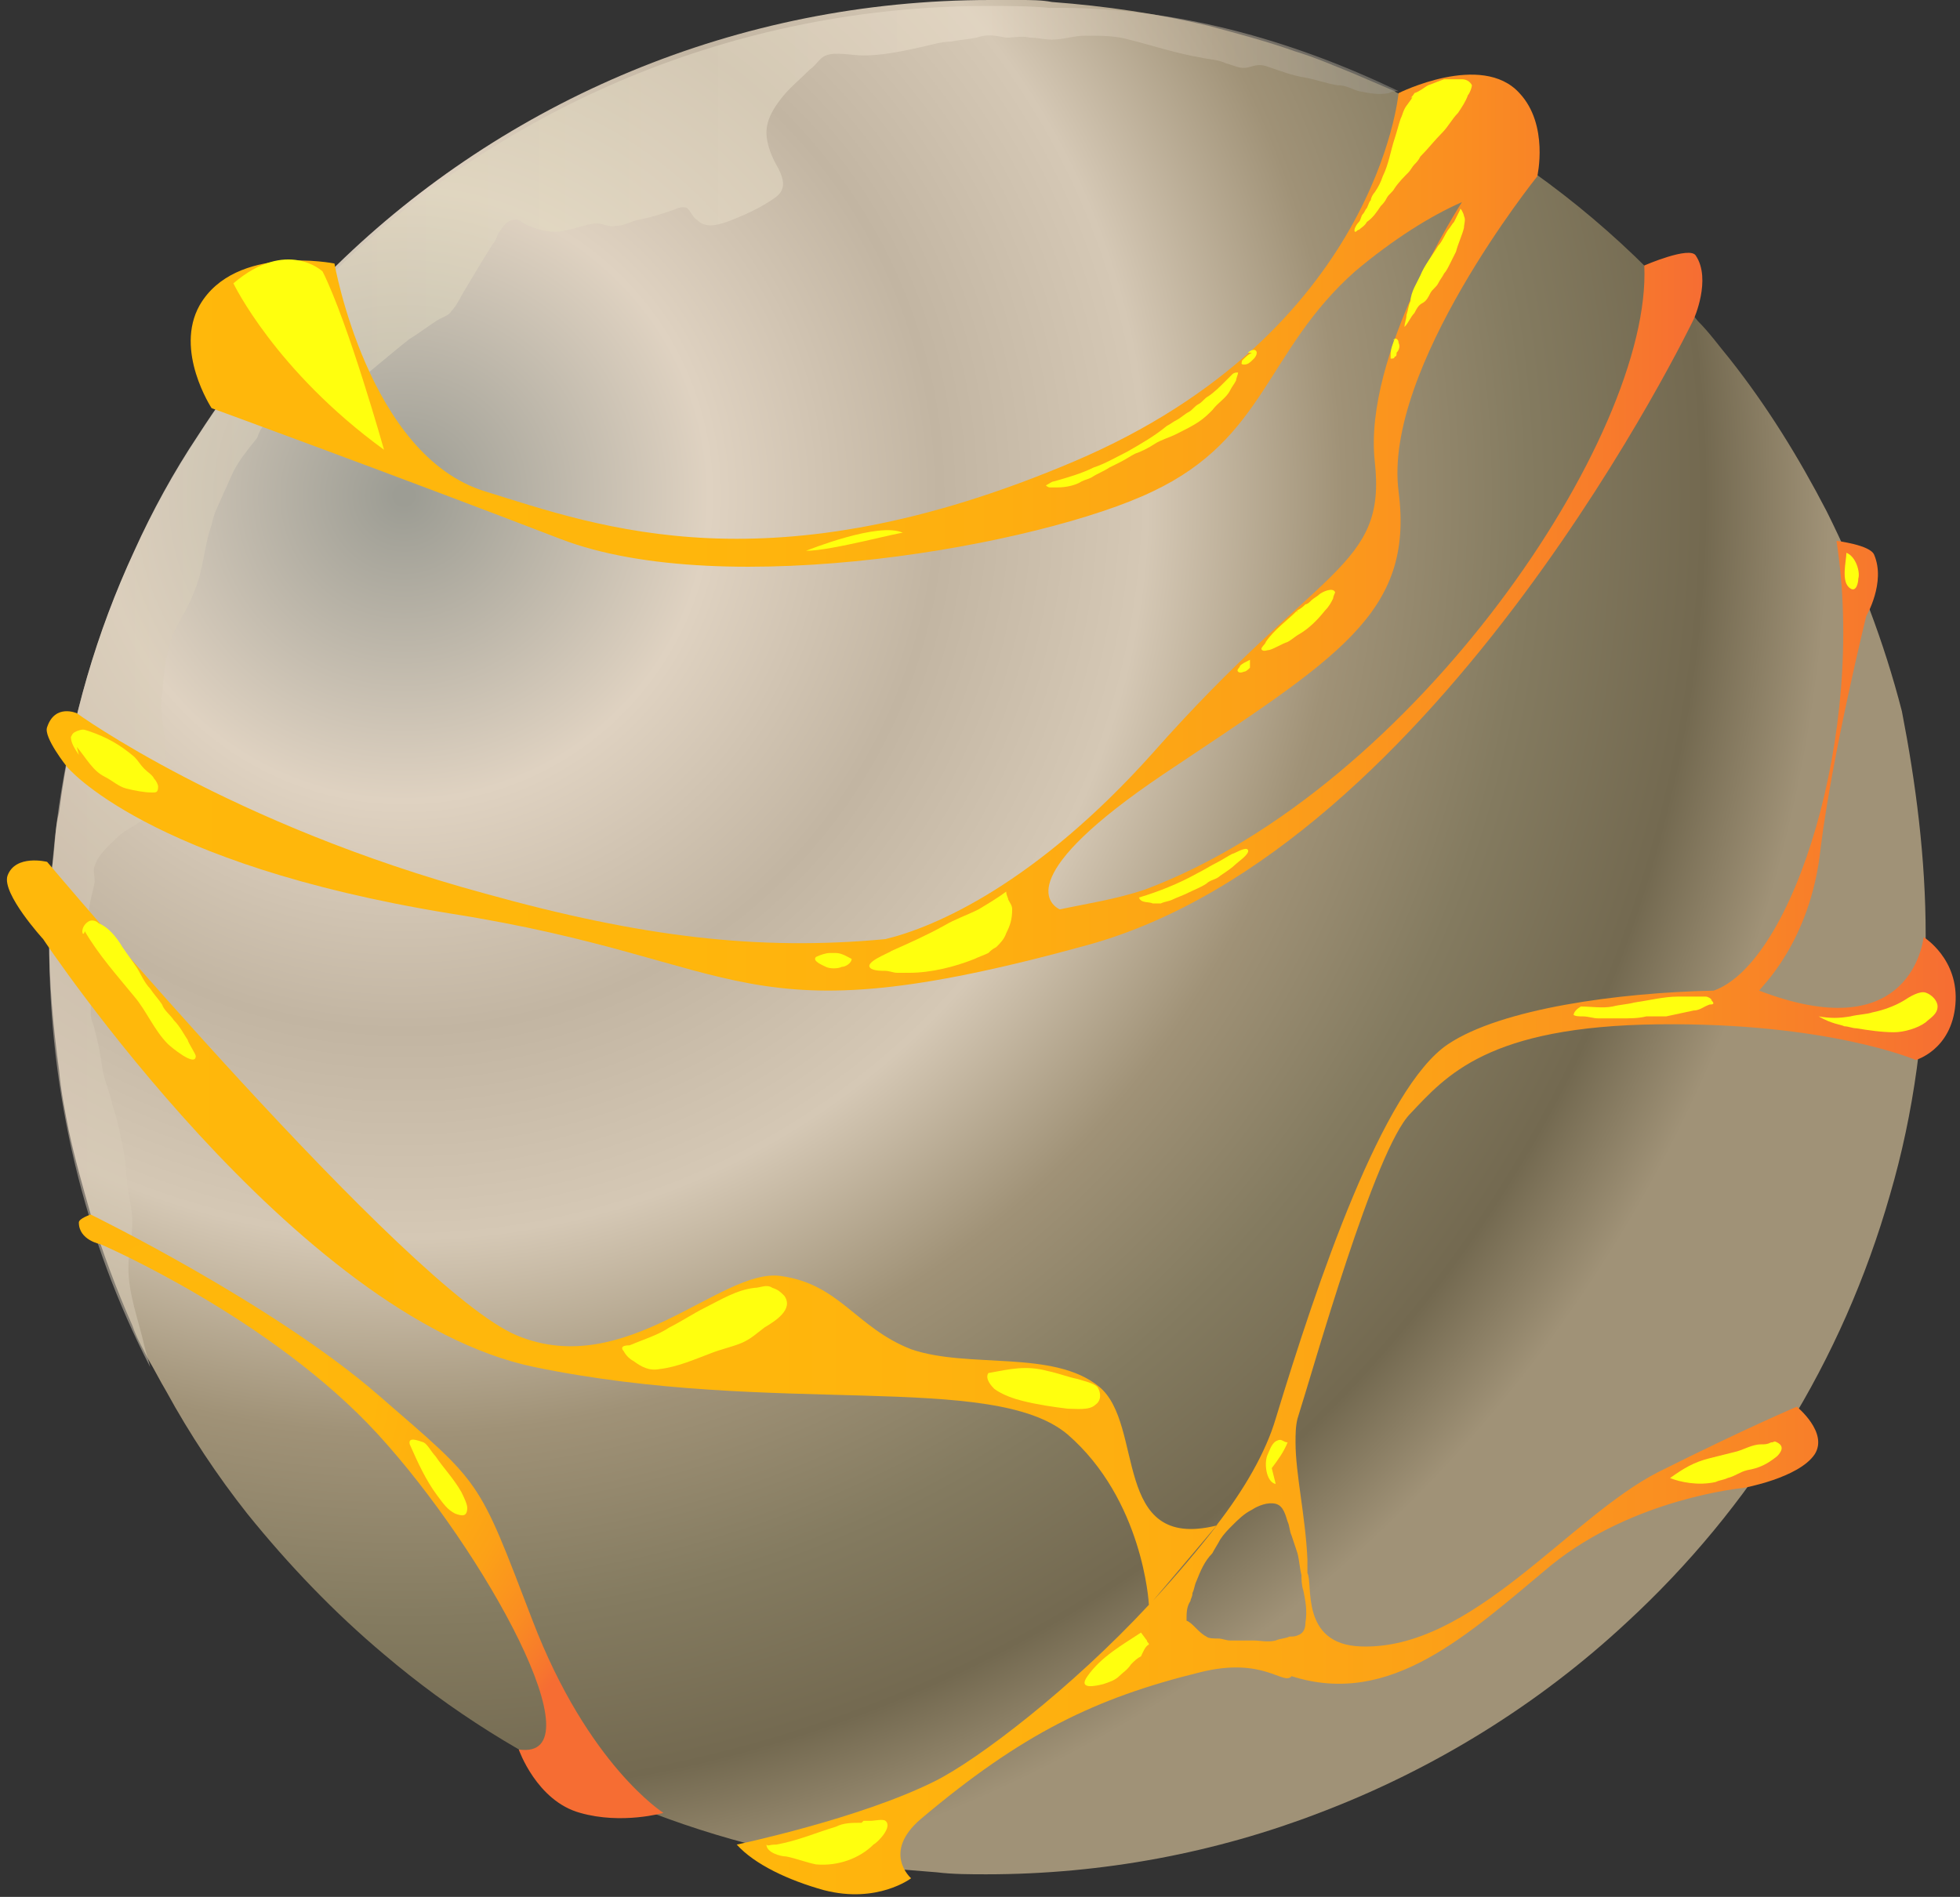<svg width="156" height="151" viewBox="0 0 156 151" fill="none" xmlns="http://www.w3.org/2000/svg">
<rect x="0" y="0" width="156" height="151" fill="#333333" stroke="none"/>
<path fill-rule="evenodd" clip-rule="evenodd" d="M153.268 74.443C153.268 81.698 152.322 88.637 150.429 95.104C146.644 108.352 139.389 120.023 129.452 129.171C122.513 135.637 114.154 140.842 105.006 144.312C96.805 147.466 87.815 149.201 78.51 149.201C77.248 149.201 75.828 149.201 74.567 149.043C72.674 148.886 70.624 148.728 68.731 148.57C54.379 146.677 41.13 140.684 30.564 131.694C26.62 128.382 22.993 124.597 19.681 120.496C17.315 117.5 15.107 114.188 13.214 110.718C12.741 109.929 12.268 108.983 11.795 108.194C11.322 107.248 10.849 106.459 10.533 105.513C9.272 102.674 8.168 99.678 7.221 96.681C6.59 94.473 5.96 92.265 5.486 90.057C5.171 88.48 4.855 86.903 4.698 85.168C4.225 81.698 3.909 78.228 3.909 74.6C3.909 72.55 3.909 70.5 4.225 68.45C4.382 67.188 4.382 65.926 4.698 64.664C5.644 57.252 7.694 50.312 10.691 43.846C12.111 40.691 13.845 37.537 15.738 34.698C18.892 29.809 22.52 25.235 26.778 21.134C40.184 8.044 58.637 0 78.825 0C79.614 0 80.402 0 81.191 0C81.979 0 82.926 3.60752e-06 83.714 0.158C87.973 0.473 92.231 1.104 96.174 2.05C98.54 2.681 100.906 3.312 103.114 4.101C104.691 4.574 106.11 5.205 107.687 5.836C108.791 6.309 109.896 6.782 111 7.255C111.157 7.413 111.315 7.413 111.63 7.57C118.885 11.04 125.51 15.772 131.187 21.45C131.976 22.238 132.765 23.027 133.553 23.815C134.026 24.446 134.657 24.919 135.13 25.55C136.077 26.497 136.865 27.601 137.654 28.547C140.65 32.332 143.174 36.433 145.382 40.691C147.905 45.738 149.956 51.1 151.375 56.621C152.479 62.298 153.268 68.292 153.268 74.443Z" fill="url(#paint0_radial_4_1433)"/>
<path opacity="0.5" fill-rule="evenodd" clip-rule="evenodd" d="M111.315 7.255C110.999 7.255 110.842 7.255 110.526 7.413C109.738 7.571 108.949 7.413 108.161 7.255C107.53 7.097 107.214 6.782 106.426 6.782C105.479 6.624 104.691 6.309 103.744 6.151C102.798 5.993 102.01 5.678 101.063 5.363C100.275 5.047 99.959 5.205 99.328 5.363C98.698 5.52 98.224 5.205 97.594 5.047C96.963 4.732 96.174 4.732 95.543 4.574C93.65 4.258 91.758 3.628 89.865 3.154C88.761 2.839 87.657 2.839 86.395 2.839C85.449 2.839 84.661 3.154 83.714 3.154C83.084 3.154 82.61 2.997 81.979 2.997C81.349 2.839 80.718 2.997 80.087 2.997C79.141 2.839 78.667 2.681 77.721 2.997C76.933 3.154 76.459 3.154 75.671 3.312C74.882 3.312 73.936 3.628 73.147 3.785C71.728 4.101 70.151 4.416 68.731 4.416C67.785 4.416 66.523 4.101 65.734 4.416C65.261 4.574 64.946 5.205 64.473 5.52C63.684 6.309 62.896 6.94 62.265 7.728C61.634 8.517 61.003 9.463 61.003 10.567C61.003 11.514 61.476 12.617 61.949 13.406C62.422 14.352 62.58 15.141 61.634 15.772C60.53 16.561 59.11 17.191 57.849 17.665C56.902 17.98 56.114 18.138 55.483 17.507C55.167 17.349 55.01 16.876 54.694 16.561C54.379 16.403 53.906 16.561 53.59 16.718C52.644 17.034 51.698 17.349 50.751 17.507C50.12 17.665 49.647 17.98 49.017 17.98C48.386 18.138 47.912 17.665 47.124 17.822C46.178 17.98 45.074 18.453 44.127 18.453C43.339 18.453 42.392 18.138 41.761 17.822C41.446 17.665 41.288 17.349 40.815 17.507C40.5 17.507 40.026 17.98 39.869 18.295C39.553 18.611 39.553 19.084 39.238 19.399C38.922 19.872 38.765 20.188 38.449 20.661C37.976 21.45 37.503 22.238 37.03 23.027C36.715 23.5 36.399 24.289 35.926 24.762C35.768 25.077 35.295 25.235 34.98 25.393C34.191 25.866 33.402 26.497 32.614 26.97C31.194 28.074 29.775 29.336 28.355 30.44C27.251 31.228 25.674 31.701 24.413 32.332C23.624 32.648 22.835 32.963 22.047 33.279C21.731 33.436 21.258 33.436 21.1 33.752C20.785 34.067 20.627 34.383 20.47 34.856C19.839 35.644 19.05 36.591 18.577 37.537C18.262 38.168 18.104 38.641 17.788 39.272C17.473 40.06 17 40.849 16.842 41.795C16.211 43.53 16.211 45.423 15.423 47.158C15.107 48.104 14.476 49.05 14.003 49.997C13.214 51.574 13.057 53.466 12.899 55.201C12.741 56.148 12.899 57.409 13.057 58.356C13.214 59.46 13.214 60.564 13.214 61.668C13.214 62.772 12.426 64.034 11.795 64.822C11.164 65.611 10.06 65.926 9.272 66.715C8.641 67.346 7.852 67.976 7.537 68.923C7.379 69.238 7.537 69.711 7.537 70.184C7.379 71.131 7.064 71.919 7.064 72.866C6.906 73.97 6.906 75.074 6.906 76.335C6.906 76.966 6.906 77.439 6.906 78.07C6.906 78.701 7.064 79.174 7.221 79.648C7.221 79.963 7.221 80.436 7.221 80.752C7.221 81.225 7.537 81.698 7.537 82.013C7.852 83.117 8.01 84.064 8.168 85.168C8.325 86.114 8.798 87.06 8.956 88.007C9.429 89.268 9.587 90.53 9.902 91.95C10.06 92.896 10.06 94 10.218 94.946C10.376 95.735 10.533 96.523 10.533 97.312C10.533 98.574 10.218 99.678 10.218 100.939C10.218 102.99 11.007 105.04 11.48 107.09C11.637 107.721 11.795 108.194 11.953 108.825C6.748 98.731 3.909 87.218 3.909 75.074C3.909 60.248 8.168 46.527 15.58 35.013C18.735 30.124 22.362 25.55 26.62 21.607C40.026 8.517 58.48 0.473 78.667 0.473C80.245 0.473 81.979 0.473 83.557 0.631C93.335 0.473 102.798 3.154 111.315 7.255Z" fill="url(#paint1_linear_4_1433)"/>
<path fill-rule="evenodd" clip-rule="evenodd" d="M35.768 72.708C59.899 76.493 58.479 82.959 86.553 75.231C114.627 67.503 134.815 25.392 134.815 25.392C134.815 25.392 136.234 22.238 134.972 20.346C134.499 19.557 130.872 21.134 130.872 21.134C131.503 34.698 112.576 62.772 91.127 70.815C88.761 71.604 86.553 71.919 84.345 72.392C83.399 71.919 80.875 69.553 92.546 61.667C106.426 52.362 112.576 48.892 111.315 39.114C110.053 29.335 122.355 14.037 122.355 14.037C122.355 14.037 123.301 9.936 120.936 7.413C117.939 4.101 111.315 7.413 111.315 7.413C111.315 7.413 109.58 26.497 85.449 36.748C61.318 47 47.755 41.953 38.607 39.114C29.302 36.275 26.62 20.976 26.62 20.976C26.62 20.976 18.735 19.399 15.896 24.288C13.845 27.916 16.842 32.49 16.842 32.49C16.842 32.49 31.51 37.852 44.6 42.899C57.691 47.946 82.926 43.372 91.758 39.114C100.748 34.855 100.748 27.916 107.845 21.607C110.842 19.084 113.838 17.191 116.362 16.087C116.362 16.087 108.476 28.231 109.422 36.748C110.368 45.265 105.006 44.95 91.758 59.933C82.452 70.342 74.409 73.812 70.466 74.758C60.372 75.704 51.067 74.6 38.607 71.131C18.261 65.611 6.117 56.778 6.117 56.778C6.117 56.778 4.382 55.99 3.751 57.882C3.436 58.671 5.328 61.037 5.328 61.037C5.328 61.037 11.637 68.765 35.768 72.708Z" fill="url(#paint2_linear_4_1433)"/>
<path fill-rule="evenodd" clip-rule="evenodd" d="M52.802 144.312C52.802 144.312 46.808 140.527 42.392 129.013C37.976 117.5 38.449 118.288 30.09 111.033C21.731 103.778 7.221 96.681 7.221 96.681C7.221 96.681 6.275 96.996 6.275 97.312C6.275 98.731 8.01 99.047 8.01 99.047C8.01 99.047 21.573 104.882 30.09 114.188C38.607 123.493 47.755 140.211 41.288 139.265C41.288 139.265 42.708 143.365 46.178 144.312C49.489 145.258 52.802 144.312 52.802 144.312Z" fill="url(#paint3_radial_4_1433)"/>
<path d="M112.261 88.637C115.1 85.641 118.412 81.698 131.976 81.54C145.54 81.382 152.479 84.379 152.479 84.379C152.479 84.379 155.318 83.591 155.634 79.963C155.949 76.335 153.11 74.6 153.11 74.6C152.952 75.705 151.533 83.275 140.02 78.859C140.02 78.701 144.12 75.074 144.909 67.503C145.855 59.933 148.536 49.05 148.536 49.05C148.536 49.05 150.113 46.369 149.167 44.161C148.852 43.372 146.171 43.057 146.171 43.057C148.536 58.356 142.701 76.651 136.392 78.859C128.822 79.017 119.516 80.278 115.258 83.117C110.053 86.587 104.849 102.043 101.536 112.926C100.748 115.607 99.013 118.604 96.805 121.443C88.446 123.493 91.127 113.399 87.499 110.402C83.872 107.406 77.09 108.983 72.516 107.406C68.1 105.671 66.838 102.201 62.107 101.57C57.375 100.939 49.805 109.929 41.13 106.302C32.456 102.674 3.751 68.607 3.751 68.607C3.751 68.607 1.228 67.976 0.597 69.711C0.124 71.131 3.436 74.758 3.436 74.758C3.436 74.758 23.466 104.882 42.55 108.825C61.634 112.768 78.983 109.141 84.976 114.188C90.969 119.392 91.442 127.594 91.442 127.751C85.291 134.376 77.879 140.053 74.409 141.788C68.416 144.785 58.637 146.835 58.637 146.835C60.057 148.412 62.738 149.674 65.577 150.463C69.835 151.567 72.516 149.516 72.516 149.516C72.516 149.516 70.151 147.466 73.305 144.785C81.349 138.003 87.184 135.164 95.543 133.114C100.59 131.852 102.167 134.218 102.798 133.429C110.684 135.953 116.835 130.117 123.459 124.597C130.083 119.235 138.758 118.446 138.758 118.446C138.758 118.446 143.174 117.657 144.436 115.765C145.54 114.03 143.016 111.98 143.016 111.98C143.016 111.98 139.231 113.557 131.976 117.184C124.879 120.812 117.15 131.379 108.318 131.063C103.429 130.906 104.533 126.017 104.06 125.228C104.06 124.912 104.06 124.597 104.06 124.124C103.902 120.654 103.114 117.342 103.114 114.819C103.114 114.188 103.114 113.557 103.271 112.926C104.533 108.983 109.422 91.476 112.261 88.637ZM96.963 121.285C95.385 123.335 93.65 125.386 91.758 127.436L96.963 121.285ZM103.744 126.647C103.902 127.436 104.06 128.225 103.902 129.171C103.902 129.644 103.744 129.959 103.429 130.117C103.114 130.275 102.956 130.275 102.64 130.275C102.325 130.433 101.852 130.433 101.536 130.59C100.906 130.748 100.275 130.59 99.802 130.59C99.171 130.59 98.54 130.59 97.909 130.59C97.593 130.59 97.278 130.433 96.963 130.433C96.647 130.433 96.174 130.433 96.016 130.275C95.385 129.959 94.912 129.171 94.439 129.013C94.439 128.382 94.439 127.909 94.754 127.436C94.754 127.278 94.912 127.121 94.912 126.805C95.07 126.49 95.07 126.174 95.228 125.859C95.543 125.07 95.859 124.282 96.489 123.651C96.647 123.335 96.963 122.862 97.12 122.547C97.436 122.074 97.751 121.758 98.067 121.443C98.54 120.97 99.013 120.496 99.644 120.181C100.117 119.866 100.906 119.55 101.536 119.708C102.167 119.866 102.325 120.654 102.483 121.127C102.64 121.443 102.64 121.916 102.798 122.231C102.956 122.704 103.114 123.178 103.271 123.651C103.429 124.282 103.429 124.755 103.587 125.386C103.587 125.701 103.587 126.174 103.744 126.647Z" fill="url(#paint4_linear_4_1433)"/>
<path fill-rule="evenodd" clip-rule="evenodd" d="M18.577 22.554C18.577 22.554 21.89 29.493 30.564 35.802C30.564 35.802 27.725 25.708 25.675 21.608C25.675 21.608 22.836 18.926 18.577 22.554Z" fill="#FFFF0E"/>
<path fill-rule="evenodd" clip-rule="evenodd" d="M64.158 43.846C64.158 43.846 69.993 41.48 71.886 42.426C71.886 42.268 66.208 43.846 64.158 43.846Z" fill="#FFFF0E"/>
<path fill-rule="evenodd" clip-rule="evenodd" d="M83.873 38.325C84.977 38.01 86.081 37.695 87.027 37.221C87.973 36.906 88.762 36.433 89.708 35.96C90.812 35.329 91.916 34.698 92.862 33.909C93.178 33.752 93.336 33.594 93.651 33.436C93.967 33.279 94.282 32.963 94.597 32.805C94.913 32.648 95.07 32.332 95.386 32.175C95.701 32.017 95.859 31.701 96.175 31.544C96.648 31.228 97.121 30.755 97.436 30.44C97.594 30.282 97.752 30.124 98.067 29.809C98.225 29.651 98.383 29.651 98.54 29.651C98.54 29.809 98.383 30.124 98.383 30.282C98.225 30.597 98.067 30.755 97.909 31.07C97.594 31.701 96.963 32.017 96.49 32.648C96.175 32.963 95.859 33.279 95.386 33.594C94.913 33.909 94.282 34.225 93.651 34.54C93.02 34.856 92.389 35.013 91.916 35.329C91.443 35.644 90.812 35.96 90.339 36.117C90.024 36.275 89.55 36.591 89.235 36.748C88.92 36.906 88.604 37.064 88.289 37.221C87.816 37.537 87.342 37.695 86.869 38.01C86.554 38.168 86.396 38.168 86.081 38.325C85.608 38.641 84.819 38.799 84.188 38.799C84.03 38.799 83.715 38.799 83.557 38.799C83.399 38.799 83.242 38.641 83.242 38.641C83.557 38.483 83.715 38.325 83.873 38.325Z" fill="#FFFF0E"/>
<path fill-rule="evenodd" clip-rule="evenodd" d="M99.644 28.074C99.329 28.232 99.171 28.389 98.856 28.705C98.856 28.863 98.698 29.02 99.013 29.02C99.329 29.02 99.487 28.863 99.802 28.547C99.96 28.389 100.118 28.074 99.96 27.916C99.802 27.759 99.487 27.916 99.329 28.074H99.644Z" fill="#FFFF0E"/>
<path fill-rule="evenodd" clip-rule="evenodd" d="M112.419 7.728C112.262 8.044 111.946 8.359 111.789 8.674C111.631 8.99 111.631 9.148 111.473 9.463C111.315 9.936 111.158 10.567 111 11.04C110.685 11.987 110.527 13.091 110.054 14.037C109.896 14.51 109.738 14.825 109.423 15.299C109.265 15.456 109.107 15.772 109.107 15.93C108.95 16.087 108.95 16.245 108.792 16.56C108.634 16.718 108.634 16.876 108.477 17.034C108.319 17.191 108.319 17.507 108.161 17.664C108.003 17.822 107.688 18.295 107.846 18.453C108.003 18.453 108.003 18.295 108.161 18.295C108.319 18.137 108.634 17.98 108.792 17.664C109.265 17.349 109.581 16.876 109.896 16.403C110.054 16.245 110.211 16.087 110.369 15.772C110.527 15.456 110.842 15.299 111 14.983C111.316 14.51 111.789 14.037 112.104 13.721C112.262 13.564 112.42 13.248 112.577 13.091C112.735 12.933 112.893 12.775 113.05 12.46C113.681 11.829 114.154 11.198 114.785 10.567C115.258 10.094 115.574 9.463 116.047 8.99C116.362 8.517 116.678 8.044 116.836 7.57C116.993 7.413 117.151 6.94 117.151 6.782C116.993 6.466 116.678 6.309 116.362 6.309C115.889 6.309 115.416 6.309 114.943 6.309C114.47 6.466 114.154 6.624 113.681 6.782C113.366 6.94 113.05 7.255 112.577 7.413C112.42 7.728 112.104 7.886 112.419 7.728Z" fill="#FFFF0E"/>
<path fill-rule="evenodd" clip-rule="evenodd" d="M116.204 16.718C116.046 17.034 115.889 17.349 115.731 17.665C115.573 17.822 115.415 18.138 115.258 18.296C114.942 18.769 114.784 19.242 114.469 19.557C113.996 20.346 113.365 21.134 113.05 21.923C112.892 22.238 112.734 22.554 112.576 22.869C112.419 23.185 112.261 23.658 112.261 23.973C112.103 24.289 112.103 24.604 111.946 25.077C111.946 25.393 111.788 25.708 111.788 26.024C112.103 25.708 112.261 25.235 112.576 24.92C112.734 24.604 112.892 24.289 113.207 24.131C113.523 23.973 113.68 23.658 113.838 23.343C113.996 23.027 114.311 22.869 114.469 22.554C114.627 22.238 114.784 22.081 114.942 21.765C115.1 21.608 115.258 21.292 115.415 20.977C115.573 20.661 115.731 20.346 115.888 20.03C116.046 19.399 116.362 18.769 116.519 18.138C116.519 17.822 116.677 17.507 116.519 17.192C116.519 17.034 116.204 16.403 116.204 16.718Z" fill="#FFFF0E"/>
<path fill-rule="evenodd" clip-rule="evenodd" d="M111 26.97C110.842 27.443 110.684 27.758 110.684 28.232C110.684 28.389 110.684 28.547 110.684 28.547C110.842 28.547 111 28.547 111 28.389C111.157 28.389 111.157 28.232 111.157 28.074C111.315 27.916 111.473 27.601 111.315 27.285C111.315 26.97 111 26.812 110.842 27.128L111 26.97Z" fill="#FFFF0E"/>
<path fill-rule="evenodd" clip-rule="evenodd" d="M103.271 48.577C102.483 49.366 101.379 50.154 100.748 51.101C100.748 51.258 100.275 51.574 100.433 51.732C100.59 51.889 100.906 51.732 101.063 51.732C101.537 51.574 102.01 51.258 102.483 51.101C102.798 50.943 103.114 50.628 103.429 50.47C104.218 49.997 104.849 49.366 105.48 48.577C105.795 48.262 105.953 47.947 106.11 47.631C106.11 47.473 106.268 47.158 106.268 47.158C106.11 46.685 105.164 47.158 105.006 47.316C104.849 47.473 104.533 47.631 104.376 47.789C104.218 47.947 104.06 48.104 103.902 48.104C103.745 48.262 103.587 48.42 103.271 48.577C103.271 48.735 103.114 48.893 103.271 48.577Z" fill="#FFFF0E"/>
<path fill-rule="evenodd" clip-rule="evenodd" d="M99.486 52.52C99.171 52.678 98.855 52.835 98.698 52.993C98.698 53.151 98.382 53.309 98.54 53.466C98.698 53.624 99.013 53.466 99.013 53.466C99.171 53.466 99.329 53.309 99.486 53.151C99.486 52.836 99.486 52.836 99.486 52.52Z" fill="#FFFF0E"/>
<path fill-rule="evenodd" clip-rule="evenodd" d="M80.087 70.973C79.456 71.446 78.668 71.919 77.879 72.392C76.933 72.866 75.986 73.181 75.198 73.654C73.778 74.443 72.359 75.074 70.939 75.704C70.782 75.862 68.574 76.651 69.362 77.124C69.678 77.282 70.151 77.282 70.466 77.282C70.782 77.282 71.097 77.439 71.413 77.439C71.728 77.439 72.043 77.439 72.359 77.439C74.094 77.439 75.986 76.966 77.564 76.335C77.879 76.178 78.352 76.02 78.668 75.862C78.825 75.704 78.983 75.547 79.299 75.389C79.614 75.074 79.929 74.758 80.087 74.285C80.403 73.654 80.56 73.181 80.56 72.392C80.56 72.077 80.403 71.919 80.245 71.604C80.245 71.446 80.087 71.288 80.087 70.973Z" fill="#FFFF0E"/>
<path fill-rule="evenodd" clip-rule="evenodd" d="M67.785 76.335C67.47 76.178 66.996 75.862 66.523 75.862C66.366 75.862 66.208 75.862 66.05 75.862C65.735 75.862 65.262 76.02 64.946 76.178C64.631 76.493 65.419 76.809 65.735 76.966C66.05 77.124 66.681 77.124 66.996 76.966C67.312 76.966 67.785 76.651 67.785 76.335C67.943 76.335 67.943 76.335 67.943 76.335H67.785Z" fill="#FFFF0E"/>
<path fill-rule="evenodd" clip-rule="evenodd" d="M90.654 71.446C92.231 70.973 93.808 70.342 95.228 69.553C95.859 69.238 96.332 68.923 96.963 68.607C97.278 68.45 97.751 68.134 98.067 67.976C98.225 67.976 99.171 67.346 99.329 67.661C99.486 67.976 98.54 68.607 98.382 68.765C98.067 69.08 97.594 69.396 97.12 69.711C96.805 70.027 96.332 70.027 96.016 70.342C95.543 70.657 95.07 70.815 94.439 71.131C94.124 71.288 93.651 71.446 93.335 71.604C93.02 71.762 92.704 71.761 92.389 71.919C92.231 71.919 91.916 71.919 91.758 71.919C91.443 71.761 90.812 71.919 90.654 71.446Z" fill="#FFFF0E"/>
<path fill-rule="evenodd" clip-rule="evenodd" d="M125.825 80.121C126.613 80.121 127.56 80.278 128.348 80.121C128.979 79.963 129.452 79.963 130.083 79.805C131.187 79.647 132.449 79.332 133.553 79.332C134.026 79.332 134.499 79.332 134.972 79.332C135.288 79.332 135.603 79.332 135.761 79.332C135.919 79.332 136.234 79.49 136.234 79.647C136.55 79.963 136.234 79.963 136.076 79.963C135.603 80.121 135.288 80.436 134.815 80.436C134.026 80.594 133.395 80.752 132.607 80.909C132.133 80.909 131.66 80.909 131.029 80.909C130.398 81.067 129.768 81.067 128.979 81.067C128.348 81.067 127.875 81.067 127.244 81.067C126.771 81.067 126.456 80.909 125.982 80.909C125.667 80.909 125.352 80.909 125.194 80.752C125.352 80.909 125.036 80.594 125.825 80.121Z" fill="#FFFF0E"/>
<path fill-rule="evenodd" clip-rule="evenodd" d="M144.751 80.909C145.698 81.067 146.329 81.067 147.275 80.909C147.906 80.751 148.537 80.751 149.01 80.594C149.798 80.436 150.745 80.121 151.533 79.647C152.006 79.332 152.795 78.859 153.268 79.016C153.741 79.174 154.215 79.647 154.215 80.121C154.215 80.751 153.584 81.067 153.268 81.382C152.637 81.855 151.533 82.171 150.745 82.171C149.798 82.171 148.694 82.013 147.748 81.855C147.433 81.855 147.117 81.698 146.802 81.698C146.486 81.54 145.855 81.54 144.751 80.909Z" fill="#FFFF0E"/>
<path fill-rule="evenodd" clip-rule="evenodd" d="M146.959 44.003C146.959 44.634 146.486 46.369 147.275 46.842C147.748 47.158 147.906 46.369 147.906 46.054C148.063 45.581 147.748 44.319 146.959 44.003Z" fill="#FFFF0E"/>
<path fill-rule="evenodd" clip-rule="evenodd" d="M6.117 59.459C6.906 60.406 7.379 61.352 8.325 61.825C8.956 62.141 9.429 62.614 10.06 62.772C10.691 62.929 11.48 63.087 12.111 63.087C12.426 63.087 12.584 63.087 12.584 62.614C12.584 62.456 12.426 62.141 12.268 61.983C12.111 61.667 11.795 61.51 11.48 61.194C11.164 60.879 11.007 60.563 10.691 60.248C9.587 59.302 8.483 58.671 7.064 58.198C6.591 58.04 6.591 58.04 6.117 58.198C5.802 58.355 5.802 58.355 5.644 58.671C5.644 59.144 5.96 59.617 6.275 60.09L6.117 59.459Z" fill="#FFFF0E"/>
<path fill-rule="evenodd" clip-rule="evenodd" d="M6.749 74.128C7.853 76.02 9.272 77.597 10.692 79.332C11.638 80.436 12.269 82.013 13.373 83.118C13.53 83.275 15.581 85.01 15.581 84.064C15.581 83.906 14.95 82.96 14.95 82.802C14.635 82.329 14.319 81.698 13.846 81.225C13.53 80.752 13.057 80.436 12.9 79.963C12.584 79.49 12.269 79.175 11.953 78.701C11.48 78.228 11.165 77.44 10.849 76.966C10.534 76.493 10.061 75.862 9.745 75.389C9.272 74.601 8.641 73.812 7.853 73.497C7.695 73.339 7.38 73.181 7.064 73.339C6.276 73.812 6.591 74.758 6.749 74.128Z" fill="#FFFF0E"/>
<path fill-rule="evenodd" clip-rule="evenodd" d="M78.667 109.299C80.402 108.983 81.664 108.668 83.399 109.141C84.188 109.299 84.976 109.614 85.765 109.772C86.238 109.929 87.026 110.087 87.342 110.403C87.657 110.876 87.657 111.507 87.184 111.822C86.711 112.295 85.607 112.137 84.976 112.137C83.714 111.98 82.61 111.822 81.349 111.507C80.718 111.349 79.772 111.033 79.141 110.56C78.983 110.403 78.352 109.772 78.667 109.299Z" fill="#FFFF0E"/>
<path fill-rule="evenodd" clip-rule="evenodd" d="M101.536 118.131C100.748 117.973 100.59 116.396 100.905 115.765C101.063 115.45 101.221 114.819 101.694 114.661C102.01 114.503 102.167 114.819 102.483 114.819C102.167 115.607 101.694 116.238 101.221 116.869L101.536 118.131Z" fill="#FFFF0E"/>
<path fill-rule="evenodd" clip-rule="evenodd" d="M132.923 117.658C134.027 116.869 134.815 116.396 136.077 116.08C136.708 115.923 137.339 115.765 137.97 115.607C138.758 115.45 139.389 114.976 140.178 114.976C140.493 114.976 140.651 114.976 140.967 114.819C141.282 114.819 141.124 114.661 141.44 114.819C142.071 115.134 141.755 115.607 141.44 115.923C140.651 116.554 140.02 116.869 139.074 117.027C138.443 117.184 138.128 117.5 137.497 117.658C137.181 117.815 136.866 117.815 136.55 117.973C135.131 118.288 133.711 117.973 132.923 117.658Z" fill="#FFFF0E"/>
<path fill-rule="evenodd" clip-rule="evenodd" d="M32.614 114.976C33.245 116.396 33.876 117.815 34.822 119.077C35.295 119.708 35.61 120.181 36.241 120.496C36.714 120.654 37.188 120.812 37.188 120.023C37.188 119.708 36.872 119.077 36.714 118.761C36.084 117.657 35.295 116.869 34.664 115.922C34.349 115.607 34.033 114.976 33.718 114.818C33.245 114.661 32.456 114.345 32.614 114.976Z" fill="#FFFF0E"/>
<path fill-rule="evenodd" clip-rule="evenodd" d="M61.792 146.835C63.527 146.52 64.946 145.889 66.523 145.416C67.154 145.1 67.785 145.1 68.574 145.1L68.732 144.942C68.889 144.942 69.205 144.942 69.362 144.942C69.52 144.942 70.309 144.785 70.466 144.942C71.097 145.416 69.836 146.677 69.52 146.835C68.416 147.939 66.681 148.57 64.946 148.412C64.158 148.254 63.369 147.939 62.581 147.781C62.107 147.781 61.003 147.466 61.003 146.835C61.161 146.993 61.161 146.835 61.792 146.835Z" fill="#FFFF0E"/>
<path fill-rule="evenodd" clip-rule="evenodd" d="M90.812 129.96C89.393 130.906 87.658 131.852 86.554 133.429C85.765 134.533 87.185 134.218 87.816 134.06C88.289 133.903 88.762 133.745 89.077 133.429C89.393 133.114 89.708 132.956 90.024 132.483C90.339 132.168 90.497 132.01 90.812 131.852C90.97 131.537 91.128 131.064 91.443 130.906C91.443 130.748 91.285 130.748 91.285 130.591L90.812 129.96Z" fill="#FFFF0E"/>
<path fill-rule="evenodd" clip-rule="evenodd" d="M50.121 107.09C51.225 106.617 52.329 106.302 53.275 105.671C54.221 105.198 55.168 104.567 56.114 104.094C57.376 103.463 58.638 102.674 60.057 102.517C60.53 102.517 61.003 102.201 61.476 102.517C61.95 102.674 62.107 102.832 62.423 103.147C63.211 104.251 61.634 105.198 60.846 105.671C60.215 106.144 59.742 106.617 58.953 106.933C58.164 107.248 57.376 107.406 56.587 107.721C55.325 108.194 53.906 108.825 52.486 108.983C51.698 109.141 51.067 108.825 50.436 108.352C50.121 108.194 49.805 107.879 49.648 107.564C49.49 107.406 49.332 107.09 50.121 107.09Z" fill="#FFFF0E"/>
<defs>
<radialGradient id="paint0_radial_4_1433" cx="0" cy="0" r="1" gradientUnits="userSpaceOnUse" gradientTransform="translate(32.248 39.508) scale(120.026 120.026)">
<stop offset="0.006" stop-color="#9D9D94"/>
<stop offset="0.202" stop-color="#DFD2C1"/>
<stop offset="0.354" stop-color="#C2B5A2"/>
<stop offset="0.492" stop-color="#D5C8B5"/>
<stop offset="0.621" stop-color="#A09277"/>
<stop offset="0.744" stop-color="#847B60"/>
<stop offset="0.861" stop-color="#736950"/>
<stop offset="0.943" stop-color="#A09277"/>
</radialGradient>
<linearGradient id="paint1_linear_4_1433" x1="3.803" y1="53.958" x2="111.287" y2="53.958" gradientUnits="userSpaceOnUse">
<stop offset="0.011" stop-color="#D7CAB7"/>
<stop offset="0.298" stop-color="#E1DAC0"/>
<stop offset="0.695" stop-color="#EDE0CE"/>
<stop offset="0.866" stop-color="#C3B6A2"/>
<stop offset="1" stop-color="#9A968B"/>
</linearGradient>
<linearGradient id="paint2_linear_4_1433" x1="3.461" y1="42.288" x2="135.468" y2="42.288" gradientUnits="userSpaceOnUse">
<stop offset="0.006" stop-color="#FFB80B"/>
<stop offset="0.388" stop-color="#FFB60C"/>
<stop offset="0.579" stop-color="#FEAE10"/>
<stop offset="0.727" stop-color="#FCA117"/>
<stop offset="0.854" stop-color="#FA8E21"/>
<stop offset="0.966" stop-color="#F7762E"/>
<stop offset="1" stop-color="#F66D33"/>
</linearGradient>
<radialGradient id="paint3_radial_4_1433" cx="0" cy="0" r="1" gradientUnits="userSpaceOnUse" gradientTransform="translate(15.05 109.42) scale(37.951 37.951)">
<stop offset="0.006" stop-color="#FFB80B"/>
<stop offset="0.388" stop-color="#FFB60C"/>
<stop offset="0.579" stop-color="#FEAE10"/>
<stop offset="0.727" stop-color="#FCA117"/>
<stop offset="0.854" stop-color="#FA8E21"/>
<stop offset="0.966" stop-color="#F7762E"/>
<stop offset="1" stop-color="#F66D33"/>
</radialGradient>
<linearGradient id="paint4_linear_4_1433" x1="0.917" y1="96.762" x2="155.695" y2="96.762" gradientUnits="userSpaceOnUse">
<stop offset="0.006" stop-color="#FFB80B"/>
<stop offset="0.388" stop-color="#FFB60C"/>
<stop offset="0.579" stop-color="#FEAE10"/>
<stop offset="0.727" stop-color="#FCA117"/>
<stop offset="0.854" stop-color="#FA8E21"/>
<stop offset="0.966" stop-color="#F7762E"/>
<stop offset="1" stop-color="#F66D33"/>
</linearGradient>
</defs>
</svg>
